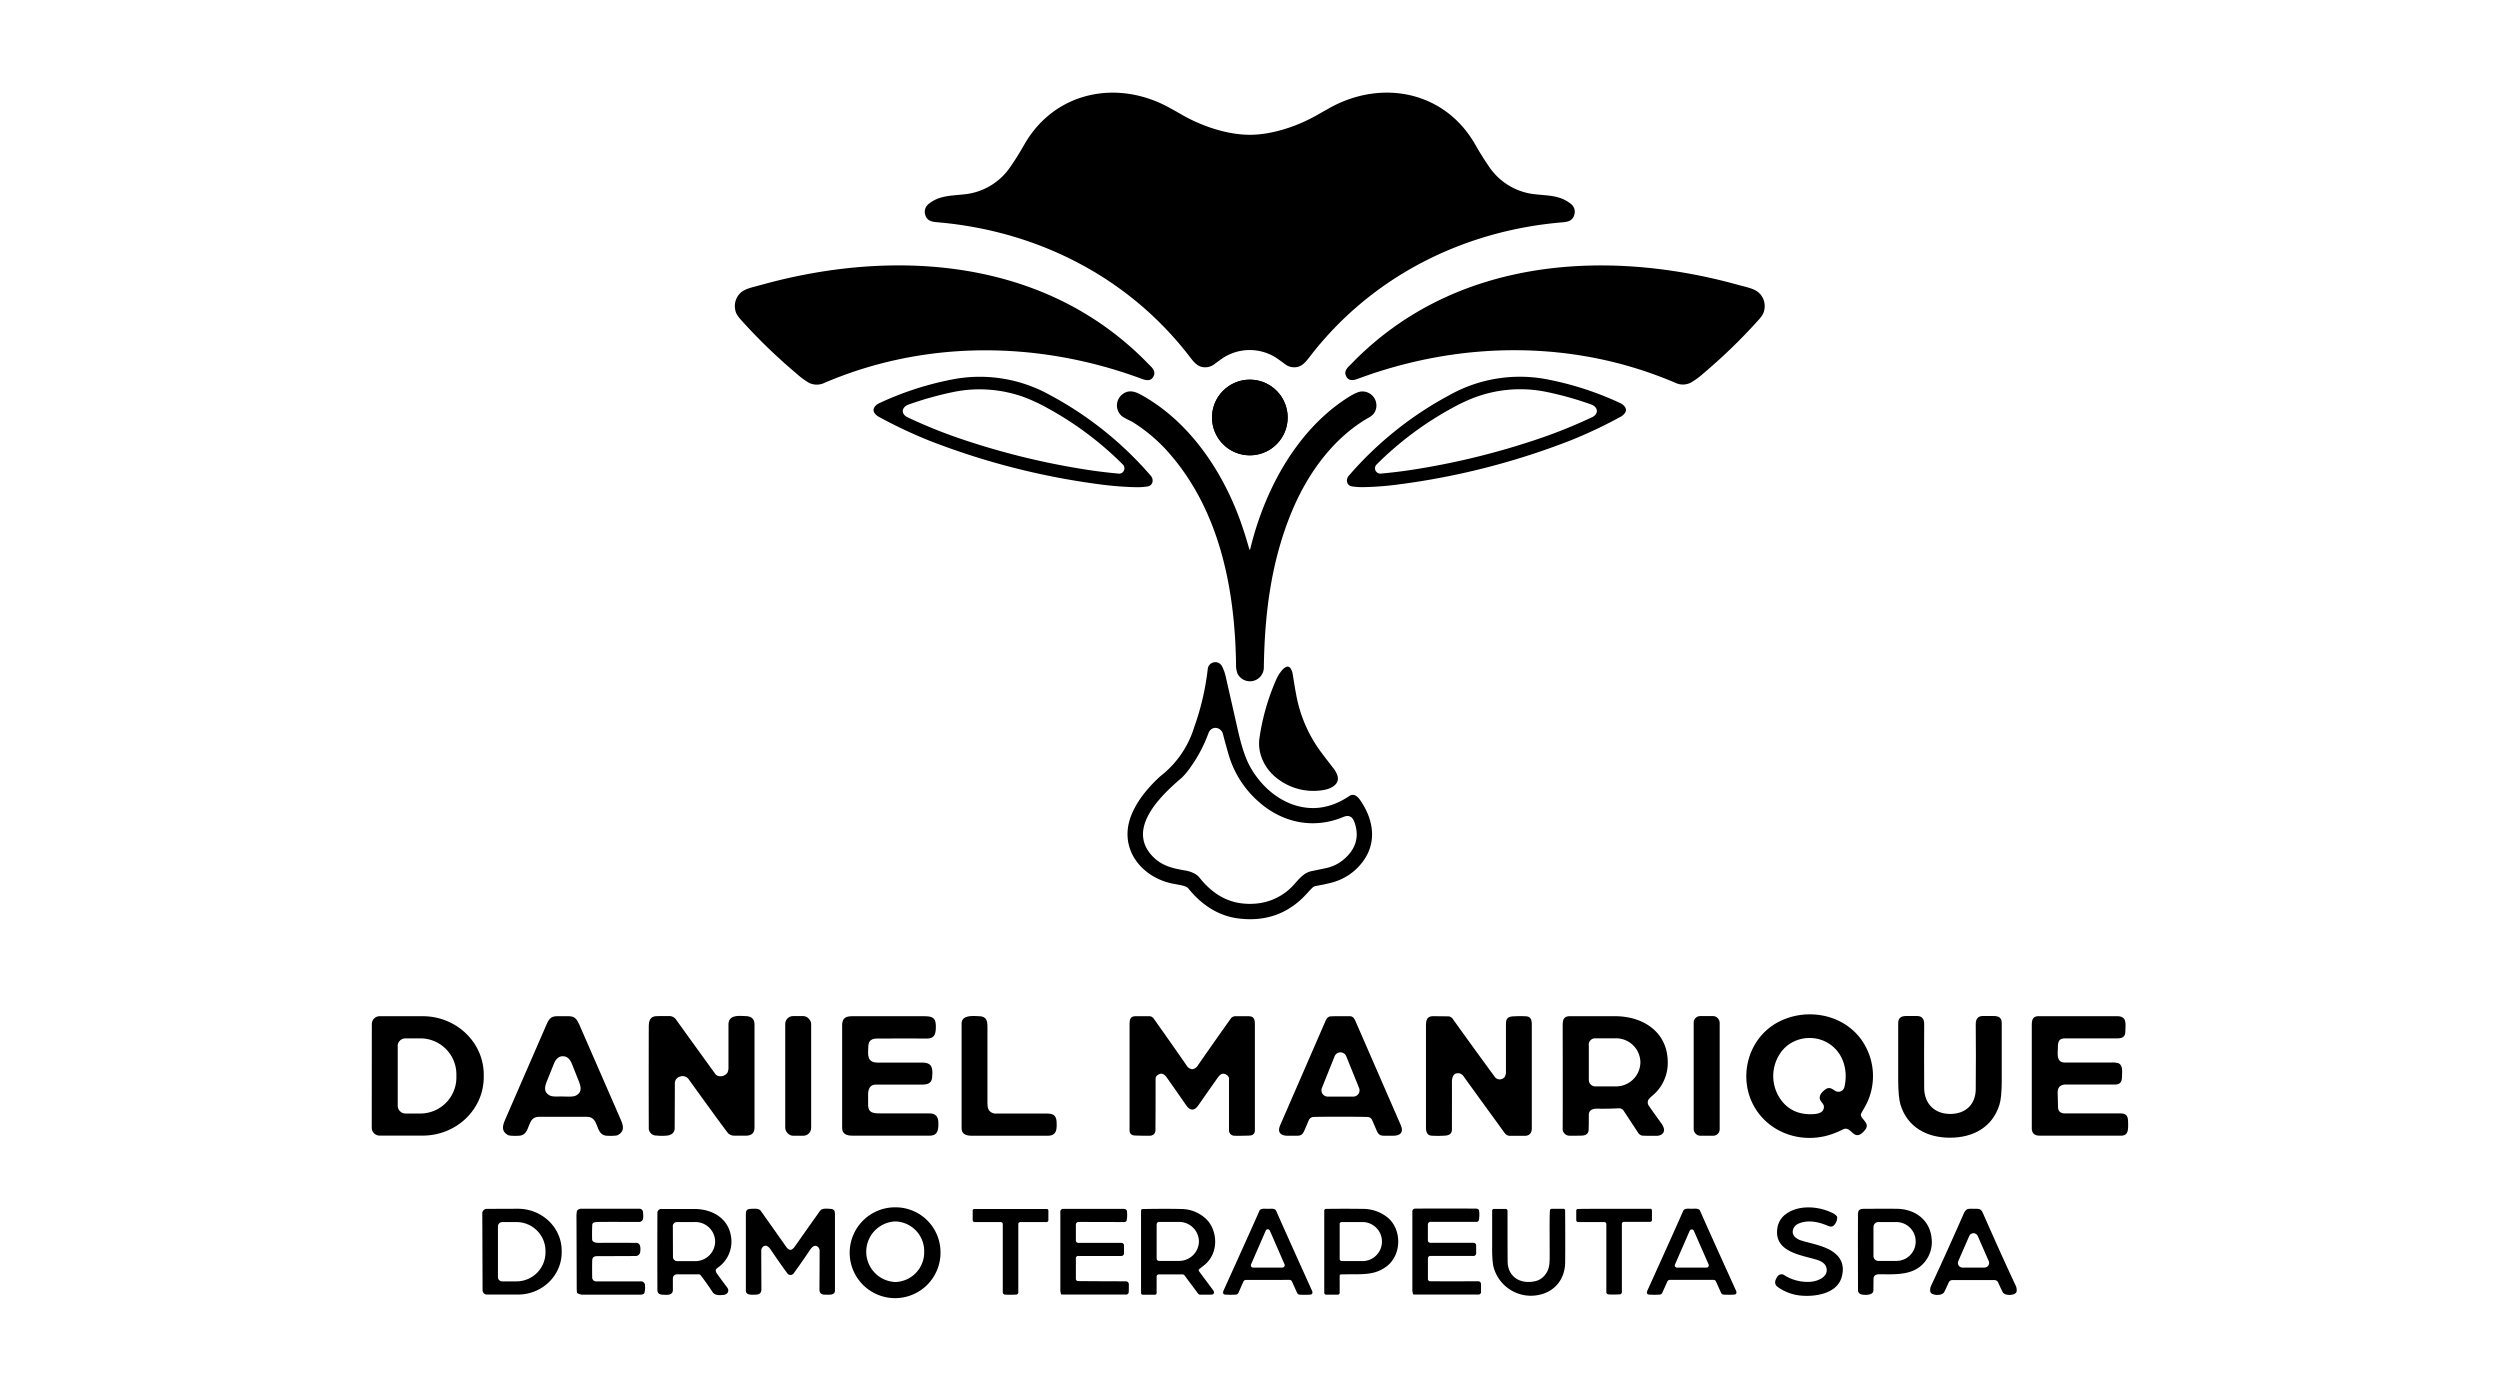 <svg viewBox="0 0 1080 600" xmlns="http://www.w3.org/2000/svg" data-name="Capa 1" id="Capa_1"><title>KareCo_Logos_PuntosdeVenta</title><path d="M556.27,180.35a16.34,16.34,0,1,0-16.34,16.35,16.33,16.33,0,0,0,16.34-16.35"></path><path d="M539.91,58.23c9.85,0,20.85-3.81,29.14-8.57.84-.48,2.6-1.47,5.3-3,22.65-12.6,49.89-7.24,63,15.88q2.85,5,5.91,9.44a27.29,27.29,0,0,0,20.49,12c5.43.58,10.3.48,14.73,4a4.25,4.25,0,0,1,1.65,4.69c-.64,2.61-2.58,3.16-5.14,3.37-43.34,3.63-83,23.76-109.5,58.48-2.24,2.93-4.17,4.71-7.83,4a7.19,7.19,0,0,1-2.86-1.46c-.26-.2-1.15-.85-2.67-1.94a21.2,21.2,0,0,0-24.51,0c-1.51,1.09-2.4,1.74-2.66,1.94a7.25,7.25,0,0,1-2.86,1.46c-3.67.7-5.6-1.08-7.83-4C487.82,119.79,448.14,99.66,404.79,96c-2.55-.21-4.49-.77-5.14-3.37A4.27,4.27,0,0,1,401.31,88c4.42-3.5,9.3-3.4,14.73-4a27.28,27.28,0,0,0,20.49-12q3.06-4.42,5.91-9.44c13.15-23.13,40.39-28.49,63-15.89,2.7,1.5,4.46,2.49,5.3,3C519.07,54.42,530.07,58.23,539.91,58.23Z"></path><path d="M344,161.31A238.37,238.37,0,0,1,321,139.17c-1.69-1.86-3.07-3.29-3.39-5.43a7.8,7.8,0,0,1,2.16-7.09c2-1.94,5-2.46,8.76-3.49C370.23,111.5,417,110.37,456.66,129A134.17,134.17,0,0,1,496,157.12c1.32,1.36,3.34,2.89,2.49,5.07-1,2.57-3,2.29-5.33,1.44-44.56-16.51-93.7-16.89-137.4,1.94a7.53,7.53,0,0,1-6.33-.22A32.11,32.11,0,0,1,344,161.31Z"></path><path d="M735.88,161.3a31.87,31.87,0,0,1-5.46,4,7.49,7.49,0,0,1-6.33.22c-43.7-18.83-92.83-18.45-137.37-1.93-2.3.85-4.34,1.12-5.34-1.45-.85-2.18,1.17-3.7,2.5-5.06A133.69,133.69,0,0,1,623.18,129c39.66-18.61,86.41-17.48,128.1-5.82,3.72,1,6.8,1.55,8.75,3.49a7.78,7.78,0,0,1,2.17,7.09c-.32,2.14-1.7,3.57-3.39,5.43A239.32,239.32,0,0,1,735.88,161.3Z"></path><path d="M453.62,170.68a152.42,152.42,0,0,1,43.53,34.86c1.41,1.64.92,4.21-1.38,4.61a30.5,30.5,0,0,1-5.93.3q-6.49-.19-13.08-1a315.28,315.28,0,0,1-75.42-19.14,202.71,202.71,0,0,1-21.86-10.34,6.06,6.06,0,0,1-1.39-1.18c-1.74-1.88,0-3.82,1.78-4.63a134.59,134.59,0,0,1,31.35-10.21A62.2,62.2,0,0,1,453.62,170.68Zm-1.14,5.6a75.26,75.26,0,0,0-9.65-4.55,56.33,56.33,0,0,0-30.45-2.49,144,144,0,0,0-19.46,5.38,6.27,6.27,0,0,0-1.63.76c-2.14,1.6-1.42,3.86.75,4.88a217.71,217.71,0,0,0,21.69,8.86A323.74,323.74,0,0,0,470,203q6.11.94,13.1,1.59a2.31,2.31,0,0,0,1.89-4A142.5,142.5,0,0,0,452.48,176.28Z"></path><path d="M582.66,205.54a152.55,152.55,0,0,1,43.52-34.86,62.24,62.24,0,0,1,42.39-6.76,134.59,134.59,0,0,1,31.35,10.21c1.75.81,3.52,2.74,1.78,4.62a5.81,5.81,0,0,1-1.39,1.18,200.74,200.74,0,0,1-21.85,10.34,315.69,315.69,0,0,1-75.41,19.15q-6.59.84-13.08,1a30.4,30.4,0,0,1-5.92-.3C581.74,209.75,581.26,207.18,582.66,205.54Zm44.66-29.26a142.49,142.49,0,0,0-32.55,24.3,2.31,2.31,0,0,0,1.89,4q7-.65,13.12-1.59a324.2,324.2,0,0,0,56.32-13.91,219.43,219.43,0,0,0,21.71-8.86c2.17-1,2.89-3.29.76-4.89a6.38,6.38,0,0,0-1.64-.76,142.78,142.78,0,0,0-19.47-5.39A56.44,56.44,0,0,0,637,171.72,74.91,74.91,0,0,0,627.32,176.28Z"></path><circle r="16.34" cy="180.35" cx="539.93"></circle><path d="M539.67,237.1c.17.55.32.54.45,0,6-24.76,19.33-50.09,40.75-64.45,1.88-1.25,5-3.3,7.17-3.52a6.06,6.06,0,0,1,5.39,9.63,8.83,8.83,0,0,1-2.46,1.83c-15,8.71-25.86,23.76-32.59,39.65-9.17,21.64-12.07,44.64-12.4,68.08a6,6,0,0,1-11.44,2.53,10.84,10.84,0,0,1-.57-4c-.49-33.4-7.48-68.16-30.85-93.24a71.33,71.33,0,0,0-13.36-11c-1.42-.92-4.27-2-5.36-3.07a6.08,6.08,0,0,1,.46-9.19c3.35-2.6,6.6-.7,9.85,1.21,20.88,12.24,35.19,34.86,42.47,57.42C538,231.38,538.78,234.09,539.67,237.1Z"></path><path d="M566.93,383.51c-.44.42-1.28,1.31-2.5,2.66q-11.8,12.9-29.67,10.57c-8.54-1.11-15.84-6-21.4-12.94-1-1.3-4.65-1.6-7.33-2.19-10.67-2.34-19.65-11.14-18.9-22.62.58-8.95,7.52-17.67,14.15-23.67a42.47,42.47,0,0,0,14.59-21.11,112.38,112.38,0,0,0,5.87-25.1,3.27,3.27,0,0,1,6.19-1.24,19.3,19.3,0,0,1,1.65,4.72q.58,2.54,5.11,22.53c1.24,5.51,2.94,12,5.74,16.78,4.13,7.07,10.47,13,18.14,15.68q12.38,4.28,24.23-3.63c2.73-1.82,4.54,1.22,5.81,3.27,4.78,7.67,6,16.81.41,24.6a24.27,24.27,0,0,1-14,9.54q-2.7.7-6.53,1.38A3,3,0,0,0,566.93,383.51Zm-54.59-7.4c1.92.33,4.53,1.37,5.76,2.93,6.14,7.73,13.66,12.07,23.93,11.35a24.72,24.72,0,0,0,15.49-6.73c2.8-2.6,4.93-6.5,9.11-7.34,3-.61,5.22-1.07,6.52-1.36a17.5,17.5,0,0,0,8.54-4.78q6.49-6.42,3.43-15c-.89-2.47-2.47-3.23-4.76-2.26-12.8,5.37-26.25,2.61-36.56-6.52a43,43,0,0,1-13.09-20.58q-1.76-6.1-2.3-8.44c-.8-3.51-5.09-4.06-6.37-.61a60.9,60.9,0,0,1-7.6,14.47,29.73,29.73,0,0,1-3.93,4.75c-8.71,7.44-24.32,22-12.44,34.09C502.14,374.23,506.89,375.19,512.34,376.11Z"></path><path d="M560.2,301.39a59.5,59.5,0,0,0,9.73,22.47q1.52,2.14,6.19,8.14a10.5,10.5,0,0,1,1.54,2.74c1.55,4.12-2.94,6.14-6.09,6.58a25.43,25.43,0,0,1-19.89-5.08c-5.23-4-8.53-10.62-7.6-17.33a97.3,97.3,0,0,1,7.18-25.19c.76-1.76,2.58-4.92,4.47-5.65a1.46,1.46,0,0,1,1.73.56,6.71,6.71,0,0,1,1,2.64C559.19,295.93,559.78,299.31,560.2,301.39Z"></path><path d="M804.05,481c-1.06,2.24,4.26,3.89,1.68,7.09-4.89,6.07-5.77-2-9.44-.23-1,.51-2.14,1-3.26,1.46-12.35,5.14-26.92,1.37-34.3-9.79-8.36-12.65-4.24-30.63,9.28-37.89,11.79-6.34,27.52-3.9,35.78,7.07a27.1,27.1,0,0,1,1.76,29.62Q804.17,480.7,804.05,481Zm-15-10.65c1.7-.93,2.89.5,4.08,1.08a2.68,2.68,0,0,0,3.69-2c1.74-7.63-.92-15.71-8-19.33s-16.15-1.29-20.2,5.62a17.48,17.48,0,0,0,2.06,21q4.71,4.95,12.43,4.6c2.24-.1,4.83-.6,4.82-3.22,0-1.24-1.37-2-1.75-3.34C785.73,472.9,787.66,471.1,789.09,470.32Z"></path><rect rx="3.4" height="51.69" width="11.2" y="438.95" x="339.22"></rect><path d="M427.55,480a3.69,3.69,0,0,0,3,1.05q.69,0,19.76,0c3.48,0,6-.29,6.15,3.83.12,3,0,5.75-3.84,5.76q-18.44,0-32.57,0c-2.48,0-4.64-.51-4.64-3.36q0-22.51,0-45c0-3.81,4.46-3.41,7.68-3.27s3.5,2.19,3.49,5q0,16.14,0,32.28C426.63,477.68,426.59,479,427.55,480Z"></path><path d="M160.63,442.4A3.41,3.41,0,0,1,164,439h18.58c14.58,0,26.4,11.32,26.4,25.29h0v1c0,14-11.82,25.29-26.4,25.29H164a3.41,3.41,0,0,1-3.41-3.41ZM171.82,452l0,25.69a3.37,3.37,0,0,0,3.36,3.35h6.33a15.57,15.57,0,0,0,15.65-15.48V464a15.55,15.55,0,0,0-15.7-15.42h-6.33a3.35,3.35,0,0,0-3.35,3.36Z"></path><path d="M243.15,439c3.87,0,5.34-.42,7.06,3.52q9,20.63,18,41.27c1.17,2.7,1.59,4.93-1.21,6.53-.87.5-4.5.39-5.22.29-4.92-.66-2.68-8.2-8.29-8.15h-20.6c-5.6-.05-3.36,7.49-8.28,8.15-.72.1-4.35.21-5.22-.28-2.8-1.61-2.38-3.84-1.21-6.54l17.95-41.28C237.81,438.55,239.27,439,243.15,439Zm0,34.7c2.35,0,4.45.27,5.8-.49,2.52-1.41,2.09-3.55,1.15-6q-1.14-2.93-3.09-7.75c-.85-2.11-2.14-3.16-3.84-3.17s-3,1.06-3.85,3.17c-1.31,3.21-2.34,5.79-3.11,7.73-.94,2.42-1.38,4.56,1.15,6C238.7,473.93,240.8,473.67,243.15,473.67Z"></path><path d="M309,463.93c1.26,1.74,4.46,1.08,5.34-.7a5.91,5.91,0,0,0,.36-2.52q0-10.51,0-18.09c0-4.42,4.68-3.76,7.58-3.65,2.38.09,3.67,1.32,3.67,3.66q0,12.63,0,44.38c0,2.28-1.11,3.47-3.33,3.59-.9,0-2.68.06-5.35,0a3.62,3.62,0,0,1-3-1.37q-3.82-5-16.62-22.8a3.23,3.23,0,0,0-3.85-1.36,3,3,0,0,0-2.26,3.19q0,1.8-.08,19.14,0,2.37-2.7,3.09a20.73,20.73,0,0,1-5.18.06,3.2,3.2,0,0,1-3.31-3.43q-.06-19.29,0-43.56c0-2.39.52-4.45,3.25-4.57,1.37-.06,3.25-.07,5.61-.05a3.52,3.52,0,0,1,2.93,1.53Q300,451.53,309,463.93Z"></path><path d="M375.12,451.83c-.22,3.88-.61,7.2,4,7.21l19.41,0c4.53,0,4.45,2.94,4.14,6.51-.22,2.55-2.14,3-4.52,3l-19.93,0c-2.4,0-3.23,2.06-3.19,4.33q0,1.27,0,4.35c0,3.95,2.8,3.75,6.07,3.76q17.5,0,20.36,0,3.79-.06,3.9,3.75c.09,2.77.06,5.85-3.67,5.86q-16.08.06-33.53,0c-2.39,0-4.35-.71-4.35-3.35q0-10.25,0-44.25c0-4.51,3.11-4,6.84-4q14.21,0,28.43,0c3.06,0,5.13.3,5.2,3.8.07,2.94,0,5.91-3.87,5.85s-11-.06-21.27,0C376.75,448.62,375.27,449.36,375.12,451.83Z"></path><path d="M515,461.9a3.32,3.32,0,0,0,2.55-1.76q6.65-9.58,14.15-20.13a2.4,2.4,0,0,1,1.93-1c2,0,3.92,0,5.83,0,2.35.05,2.65,1.49,2.65,3.57q0,22.83,0,45.66c0,1.51-.83,2.29-2.48,2.33-3.23.1-5.29.12-6.16.06a2.35,2.35,0,0,1-2.54-2.55q0-7.4,0-22.06a1.81,1.81,0,0,0-.84-1.53c-1.9-1.36-3-.37-4.2,1.29q-4.11,5.84-8.19,11.7-1.29,1.86-2.64,1.86c-.89,0-1.76-.62-2.63-1.86q-4.07-5.87-8.18-11.71c-1.17-1.66-2.3-2.65-4.2-1.3a1.8,1.8,0,0,0-.83,1.53q0,14.67-.07,22.06a2.35,2.35,0,0,1-2.54,2.56q-1.31.08-6.15-.07c-1.66-.05-2.49-.83-2.49-2.33q0-22.84,0-45.67c0-2.07.29-3.52,2.64-3.56,1.92,0,3.86,0,5.84,0a2.41,2.41,0,0,1,1.92,1q7.5,10.56,14.14,20.15A3.32,3.32,0,0,0,515,461.9Z"></path><path d="M630.56,463.7c-2.72-.46-3.37,1.66-3.33,4s0,9,0,20.26c0,1.94-1.39,2.59-3.22,2.65a50,50,0,0,1-5.66,0c-2.07-.24-2.33-1.92-2.33-3.79q0-21.84,0-43.68c0-2.48.43-4.17,3.25-4.15l6.55.07a2.78,2.78,0,0,1,2,1.43q8,11.19,18,24.83a2.66,2.66,0,0,0,4.35-.32,5.29,5.29,0,0,0,.4-2.43q0-10.15,0-20.31c0-2.51,1.16-3.15,3.51-3.21a44.46,44.46,0,0,1,5.37,0c2.33.3,2.29,2.22,2.29,4.33q0,28.41,0,43.93,0,3.36-3.09,3.36h-6.17a2.76,2.76,0,0,1-2.38-1.09q-14.29-19.67-17.64-24.33A3.33,3.33,0,0,0,630.56,463.7Z"></path><path d="M699.37,478.78c-3.49.18-6.68.23-9.55.16-1.76,0-3.43.63-3.45,2.63q0,4.94-.08,6.37c0,1.9-1.27,2.61-3.11,2.65-3.41.07-5.28.07-5.62,0a3,3,0,0,1-2.48-3.32q.06-13.29,0-43.58c0-2.3-.1-4.66,3-4.69l19.65,0c11.94,0,22.46,6.65,22.73,19.43a18.43,18.43,0,0,1-6.8,15.05,6.66,6.66,0,0,0-1.62,1.75,2.54,2.54,0,0,0,.36,2.61q1.3,1.89,5.17,7.29a6,6,0,0,1,1.29,2.71c.16,1.89-1.45,2.81-3.25,2.84-2.36,0-4.32,0-5.86-.07a2.56,2.56,0,0,1-2-1.15l-6.29-9.56A2.4,2.4,0,0,0,699.37,478.78Zm-13-27.48,0,15.27a2.77,2.77,0,0,0,2.77,2.75h0l8.81,0A10.52,10.52,0,0,0,708.65,459v-.2a10.51,10.51,0,0,0-10.77-10.25h0l-8.81,0a2.76,2.76,0,0,0-2.75,2.77Z"></path><rect rx="2.78" height="51.69" width="11.23" y="438.95" x="731.67"></rect><path d="M842.52,481.22c6.58,0,11-4.1,11-10.77q.13-14.77,0-28,0-3.62,3.23-3.53c.71,0,2.22,0,4.52,0s3.47.79,3.48,3.15q0,12.34,0,24.58,0,7.53-1,10.59c-3,9.78-11.46,14.25-21.36,14.25s-18.37-4.46-21.37-14.25q-.95-3.06-1-10.58,0-12.24,0-24.59c0-2.36,1.3-3.16,3.48-3.15s3.81,0,4.52,0q3.25-.09,3.23,3.53-.09,13.18,0,28C831.54,477.12,835.93,481.22,842.52,481.22Z"></path><path d="M889,452.56c0,2.26-.82,6.35,2.8,6.45q.68,0,20.6,0a8,8,0,0,1,2.8.32c1.94.88,1.54,3.74,1.51,5.56,0,2.13-.55,3.58-2.89,3.62l-21.26,0c-2.5,0-3.71,1.2-3.65,3.59.08,2.61.12,4.63.15,6.06,0,1.91,1.06,2.85,3.09,2.84l23.8,0c3.51,0,3.36,2.07,3.41,4.9,0,2.33-.08,4.7-3,4.7q-19.65,0-35.28,0c-2.25,0-3.37-1.11-3.35-3.34q0-5.18,0-44.27c0-2.33.34-4,3-4h33.72c4.47,0,3.79,3,3.69,6.72-.08,2.64-1.81,2.88-4.11,2.89l-22.07,0C889.38,448.6,889,450.23,889,452.56Z"></path><path d="M406.3,540.92a19.62,19.62,0,1,1-19.44-19.36A19.42,19.42,0,0,1,406.3,540.92Zm-19.61,12.91a12.83,12.83,0,0,0,12.56-13.09h0a12.82,12.82,0,0,0-12.56-13.08h0a13.1,13.1,0,0,0,0,26.17Z"></path><path d="M777.13,528.53c-2.3.94-3.63,3.58-1.85,5.69a6.42,6.42,0,0,0,3,1.71c3.44,1.14,9.11,2,13.12,4.55q6.32,4.07,4.14,11.43c-2.12,7.14-11.89,8.45-18.07,7.73a20.24,20.24,0,0,1-9.33-3.55c-1.84-1.24-1.43-2.93-.38-4.47A2.11,2.11,0,0,1,771,551a18.89,18.89,0,0,0,11,2.75c2.86-.16,7.65-1.88,7.11-5.63-.34-2.42-2.6-3.44-4.81-4.07-6.9-2-18.28-3.49-16.42-13.85a9.08,9.08,0,0,1,3.94-5.94c5.43-3.83,13.82-3.15,19.53-.38a5.79,5.79,0,0,1,2.19,1.57.83.83,0,0,1,.13.48,4.87,4.87,0,0,1-1.42,3.42c-.79.79-1.73.59-2.76.14C785.62,527.83,781.13,526.89,777.13,528.53Z"></path><path d="M208.35,524.14a1.91,1.91,0,0,1,1.91-1.91l13.45-.05c10.43,0,18.91,8.07,18.94,18.11h0V541c0,10-8.38,18.21-18.81,18.25l-13.45,0a1.91,1.91,0,0,1-1.92-1.9Zm6.76,5.65,0,21.91a1.84,1.84,0,0,0,1.84,1.85h6.06a12.53,12.53,0,0,0,12.64-12.39v-.87A12.52,12.52,0,0,0,223,527.94H217A1.85,1.85,0,0,0,215.11,529.79Z"></path><path d="M258.64,542.65c-1.52,0-2.77,0-2.81,2q-.08,3.45,0,7a1.72,1.72,0,0,0,1.94,1.9l18.92,0a1.71,1.71,0,0,1,1.94,1.8,8.1,8.1,0,0,1-.27,3.25.74.74,0,0,1-.35.37,2.64,2.64,0,0,1-1.28.32q-5.52,0-24.78,0a4.36,4.36,0,0,1-2.43-.58.6.6,0,0,1-.27-.42,14.8,14.8,0,0,1-.11-1.7q-.09-30.06-.1-30.55a13.37,13.37,0,0,1,.19-2.83.77.77,0,0,1,.28-.43,2.32,2.32,0,0,1,1.27-.6q20.36,0,25.27,0a1.55,1.55,0,0,1,1.74,1.55c.17,1.87.45,4.17-1.91,4.16q-13.59-.06-17.37,0a10.36,10.36,0,0,0-1.71.18,1.17,1.17,0,0,0-.95,1.09q-.13,3-.06,6.16c0,1.42,1.73,1.62,3.12,1.6q4.44-.06,15.91,0c2,0,1.94,2.37,1.77,3.79a2,2,0,0,1-2.32,1.87Q273.58,542.63,258.64,542.65Z"></path><path d="M302.67,550.89a1,1,0,0,0-.76-.37H292.4a1.72,1.72,0,0,0-1.72,1.68c0,.82,0,2.48,0,5,0,2-1.66,2.25-3.2,2.16s-3.47.18-3.48-2.15q-.08-16.46,0-33a1.71,1.71,0,0,1,1.92-1.93q4.35,0,14.06,0c7.67,0,14.77,4,15.86,12.16a13.71,13.71,0,0,1-6,13.37c-.78.56-.83,1.34-.15,2.33q.79,1.17,4.44,6.05c1.17,1.58.11,3.07-1.65,3.22-1.57.14-3.58.3-4.6-1.18Q305,553.88,302.67,550.89Zm-12-21.12.05,13.21a1.83,1.83,0,0,0,1.84,1.83h0l7.63,0a8.56,8.56,0,0,0,8.75-8.34v-.28a8.54,8.54,0,0,0-8.81-8.27h0l-7.63,0A1.85,1.85,0,0,0,290.63,529.77Z"></path><path d="M341.43,539.93c.63,0,1.3-.51,2-1.54q5.39-7.65,10.8-15.28c.85-1.19,2.74-1,4.34-.89,2.35.08,2.13,1.47,2.13,3.45q0,13.94,0,31.8c0,2.16-2.4,1.83-4.22,1.83S354,558.51,354,557q.09-13.68.08-16.7c0-1.46-1.6-2.8-2.93-1.7a5.3,5.3,0,0,0-1.06,1.14Q346.54,545,343,549.92a1.74,1.74,0,0,1-3,0q-3.59-4.9-7.15-10.23a5.37,5.37,0,0,0-1.07-1.14c-1.32-1.1-2.92.24-2.92,1.7q0,3,.07,16.7c0,1.56-.83,2.34-2.5,2.35-1.83,0-4.22.33-4.22-1.83q0-17.87,0-31.8c0-2-.23-3.37,2.12-3.45,1.6-.06,3.49-.3,4.34.89q5.42,7.64,10.8,15.28C340.13,539.42,340.81,539.93,341.43,539.93Z"></path><path d="M436.55,559.33c-.85,0-1.61,0-2.28-.07a1,1,0,0,1-1.07-1.16V528.79a.85.85,0,0,0-.86-.85H421.05a.85.85,0,0,1-.85-.85h0v-4a.72.72,0,0,1,.79-.81q1.75,0,15.56,0t15.56,0a.71.71,0,0,1,.79.81v4a.85.85,0,0,1-.85.85H440.76a.85.85,0,0,0-.85.85h0V558.1a1,1,0,0,1-1.08,1.16C438.16,559.31,437.4,559.33,436.55,559.33Z"></path><path d="M464.78,552.51a.92.92,0,0,0,.91.92q8.69.08,20.56.1c.94,0,1.41.5,1.41,1.49,0,1.2,0,2.27-.06,3.23a1.08,1.08,0,0,1-1.08,1l-27.71,0a.47.47,0,0,1-.49-.38,5.59,5.59,0,0,1-.25-1.35q0-17.28,0-34.12a1.17,1.17,0,0,1,1.18-1.17h0q13.31,0,26.08,0c.84,0,1.33.29,1.48.87a12.78,12.78,0,0,1-.07,4,1,1,0,0,1-1,.83l-19.63-.05a1.18,1.18,0,0,0-1.33,1.34v6.43a1.11,1.11,0,0,0,1.26,1.27l18.41,0a1.12,1.12,0,0,1,1.12,1.12h0v3.22a1.18,1.18,0,0,1-1.34,1.32l-18.26,0a1,1,0,0,0-1.19,1.19Z"></path><path d="M547.65,552.93q-7,0-9.29,0a1.25,1.25,0,0,0-1.25.8L535,558.52a1.3,1.3,0,0,1-1.1.75,33.59,33.59,0,0,1-4.48,0c-.56,0-.88-.22-1-.56a1.7,1.7,0,0,1,.09-1.05q13-28.68,15.54-34.57c.54-1.24,2.59-.88,3.63-.88s3.1-.36,3.64.89q2.54,5.88,15.51,34.58a1.69,1.69,0,0,1,.09,1.05c-.09.34-.41.52-1,.56a35.36,35.36,0,0,1-4.48,0,1.3,1.3,0,0,1-1.09-.76l-2.17-4.83a1.26,1.26,0,0,0-1.25-.8C555.45,552.92,552.36,552.93,547.65,552.93Zm-7.21-6.68a1,1,0,0,0,.49,1.26.88.88,0,0,0,.39.08H554a1,1,0,0,0,1-1,1,1,0,0,0-.08-.39l-6.35-14.59a1,1,0,0,0-1.26-.49.92.92,0,0,0-.5.49Z"></path><path d="M578.74,551.09v7.39a.82.82,0,0,1-.82.82h-5a.85.85,0,0,1-.84-.84h0V523.11a.77.77,0,0,1,.86-.87q8.45-.11,15.74,0a17,17,0,0,1,10.44,3.46c6.67,5.14,6.55,16.62-.35,21.56-3.63,2.58-6.91,3.11-11.7,3.21-1.26,0-3.85,0-7.77.08A.55.55,0,0,0,578.74,551.09Zm0-22.21,0,15a.92.92,0,0,0,.92.91l8.78,0A8.41,8.41,0,0,0,597,536.5h0v-.41a8.41,8.41,0,0,0-8.62-8.16l-8.77,0a.92.92,0,0,0-.92.91Z"></path><path d="M616.86,552.57a.93.93,0,0,0,.91.93q8.72.06,20.62,0c1,0,1.42.5,1.42,1.5,0,1.2,0,2.28,0,3.24a1.08,1.08,0,0,1-1.08,1H610.89a.46.46,0,0,1-.49-.37,5.79,5.79,0,0,1-.26-1.36q0-17.33,0-34.21a1.17,1.17,0,0,1,1.17-1.18q13.35-.08,26.16,0c.84,0,1.34.3,1.49.88a12.78,12.78,0,0,1-.07,4,1,1,0,0,1-1,.84H618.18a1.18,1.18,0,0,0-1.34,1.34v6.45a1.13,1.13,0,0,0,1.27,1.27h18.47a1.12,1.12,0,0,1,1.12,1.12h0v3.22a1.17,1.17,0,0,1-1.33,1.33H618.05a1.06,1.06,0,0,0-1.19,1.2Z"></path><path d="M667.26,551c2.38-2.84,2.18-5.47,2.2-9.85,0-9.32-.12-15.09.12-18.26a.74.74,0,0,1,.73-.68h5.17a.67.67,0,0,1,.66.66q.09,16.3,0,22.68c-.12,6.7-4.1,12.13-10.77,13.72A16.71,16.71,0,0,1,645.4,548c-.58-1.81-.84-5-.79-9.64q0-3,0-15.37a.72.72,0,0,1,.72-.72h5a.82.82,0,0,1,.92.92q0,17.05.05,21.89c.11,6.39,5.25,9.61,11.23,8.52A7.46,7.46,0,0,0,667.26,551Z"></path><path d="M697.29,522.19q13.82,0,15.56,0a.71.71,0,0,1,.79.81v4a.85.85,0,0,1-.85.85H701.5a.85.85,0,0,0-.85.85v29.32a1,1,0,0,1-1.08,1.15c-.66,0-1.42.08-2.28.08s-1.61,0-2.27-.08a1,1,0,0,1-1.08-1.15V528.79a.85.85,0,0,0-.85-.85H681.79a.85.85,0,0,1-.85-.85h0v-4a.71.71,0,0,1,.79-.81Q683.48,522.2,697.29,522.19Z"></path><path d="M730.82,522.19c1,0,3.09-.36,3.63.89Q737,529,750,557.66a1.56,1.56,0,0,1,.09,1.05c-.08.34-.4.52-1,.56a35.52,35.52,0,0,1-4.49,0,1.29,1.29,0,0,1-1.09-.76l-2.17-4.82a1.25,1.25,0,0,0-1.25-.8q-2.24,0-9.29,0t-9.29,0a1.28,1.28,0,0,0-1.25.81l-2.17,4.82a1.27,1.27,0,0,1-1.09.75,33.59,33.59,0,0,1-4.48,0c-.56,0-.88-.22-1-.56a1.7,1.7,0,0,1,.09-1.05q13-28.7,15.53-34.57C727.72,521.83,729.77,522.19,730.82,522.19Zm-7.23,24.08a.94.94,0,0,0,.49,1.26,1,1,0,0,0,.38.08l12.74,0a1,1,0,0,0,1-1,.85.85,0,0,0-.09-.38l-6.39-14.59a1,1,0,0,0-1.75,0Z"></path><path d="M812.08,550.48c-1.36,0-2.49.23-2.72,1.77,0,0,0,1.77-.05,5.22,0,2.25-4,2.07-5.29,1.68a1.8,1.8,0,0,1-1.36-1.9q-.07-24.66,0-32.81c0-2.5,1.77-2.21,3.89-2.23q9.12-.08,13.22,0c7.68.2,13.89,4.88,14.67,12.63a13.49,13.49,0,0,1-3.55,11C826.1,551.07,818.44,550.5,812.08,550.48ZM809.34,530l0,12.64a2.09,2.09,0,0,0,2.07,2.08H819a8.34,8.34,0,0,0,8.57-8.11h0v-.54a8.35,8.35,0,0,0-8.54-8.14h-7.59a2.08,2.08,0,0,0-2.08,2.07Z"></path><path d="M852.56,522.19c2.48,0,3.16-.16,4.14,2.06q8.41,19.1,14.07,31.11a4.55,4.55,0,0,1,.42,2.45c-.05.52-.42.93-1.11,1.24-1.14.52-4,.63-4.88-.79-.2-.33-.86-1.73-2-4.22a1.8,1.8,0,0,0-1.62-1.06q-4.47,0-9.06,0t-9.06,0a1.78,1.78,0,0,0-1.62,1.06c-1.11,2.49-1.77,3.89-2,4.22-.92,1.42-3.74,1.31-4.88.79a1.61,1.61,0,0,1-1.11-1.24,4.51,4.51,0,0,1,.42-2.45q5.65-12,14.08-31.11C849.41,522,850.08,522.19,852.56,522.19ZM846,544.75a2,2,0,0,0,1,2.67,2.11,2.11,0,0,0,.82.17h9.48a2,2,0,0,0,2-2,2,2,0,0,0-.18-.82l-4.74-10.83a2,2,0,0,0-2.66-1,2,2,0,0,0-1,1Z"></path><path d="M579.06,439c1.32,0,2.64,0,4,0,1.71,0,2.19,1.39,2.91,3.05l19.16,44c1.38,3.16-.25,4.57-3.23,4.58l-4,0c-1.91,0-2.47-.65-3.23-2.33-.09-.21-.72-1.66-1.87-4.36a2.3,2.3,0,0,0-2.27-1.41q-3.48-.11-11.44-.1c-5.3,0-9.11,0-11.43.1a2.32,2.32,0,0,0-2.27,1.42l-1.86,4.36c-.76,1.68-1.33,2.32-3.24,2.33l-4,0c-3,0-4.61-1.42-3.24-4.58q9.57-22,19.13-44c.71-1.65,1.2-3,2.91-3C576.41,439,577.74,439,579.06,439Zm-8,31a2.71,2.71,0,0,0,1.5,3.53,2.67,2.67,0,0,0,1,.2H584.6a2.71,2.71,0,0,0,2.52-3.73l-5.54-13.69a2.71,2.71,0,0,0-3.53-1.5,2.76,2.76,0,0,0-1.5,1.5Z"></path><path d="M518.14,548.19a.69.69,0,0,0-.15,1h0l6.24,8.4a.08.08,0,0,0,0,0c.51,1.14.09,1.71-1.26,1.72h-4.44a1.33,1.33,0,0,1-1-.53L511.73,551a1.1,1.1,0,0,0-.9-.46H500.59a.93.93,0,0,0-.93.93v7.12a.74.74,0,0,1-.74.74h-5.07a.81.81,0,0,1-.92-.9V523a.71.71,0,0,1,.7-.7q10.78-.18,17.18,0a15.59,15.59,0,0,1,11.1,5.21c4.28,5.33,4.2,13.88-1.18,18.61C520,546.75,519.15,547.44,518.14,548.19Zm-18.47-19.27,0,14.79a1,1,0,0,0,1,1h8.45a8.57,8.57,0,0,0,8.82-8.29h0v-.23a8.56,8.56,0,0,0-8.79-8.32l-8.45,0a1,1,0,0,0-1,1Z"></path></svg>